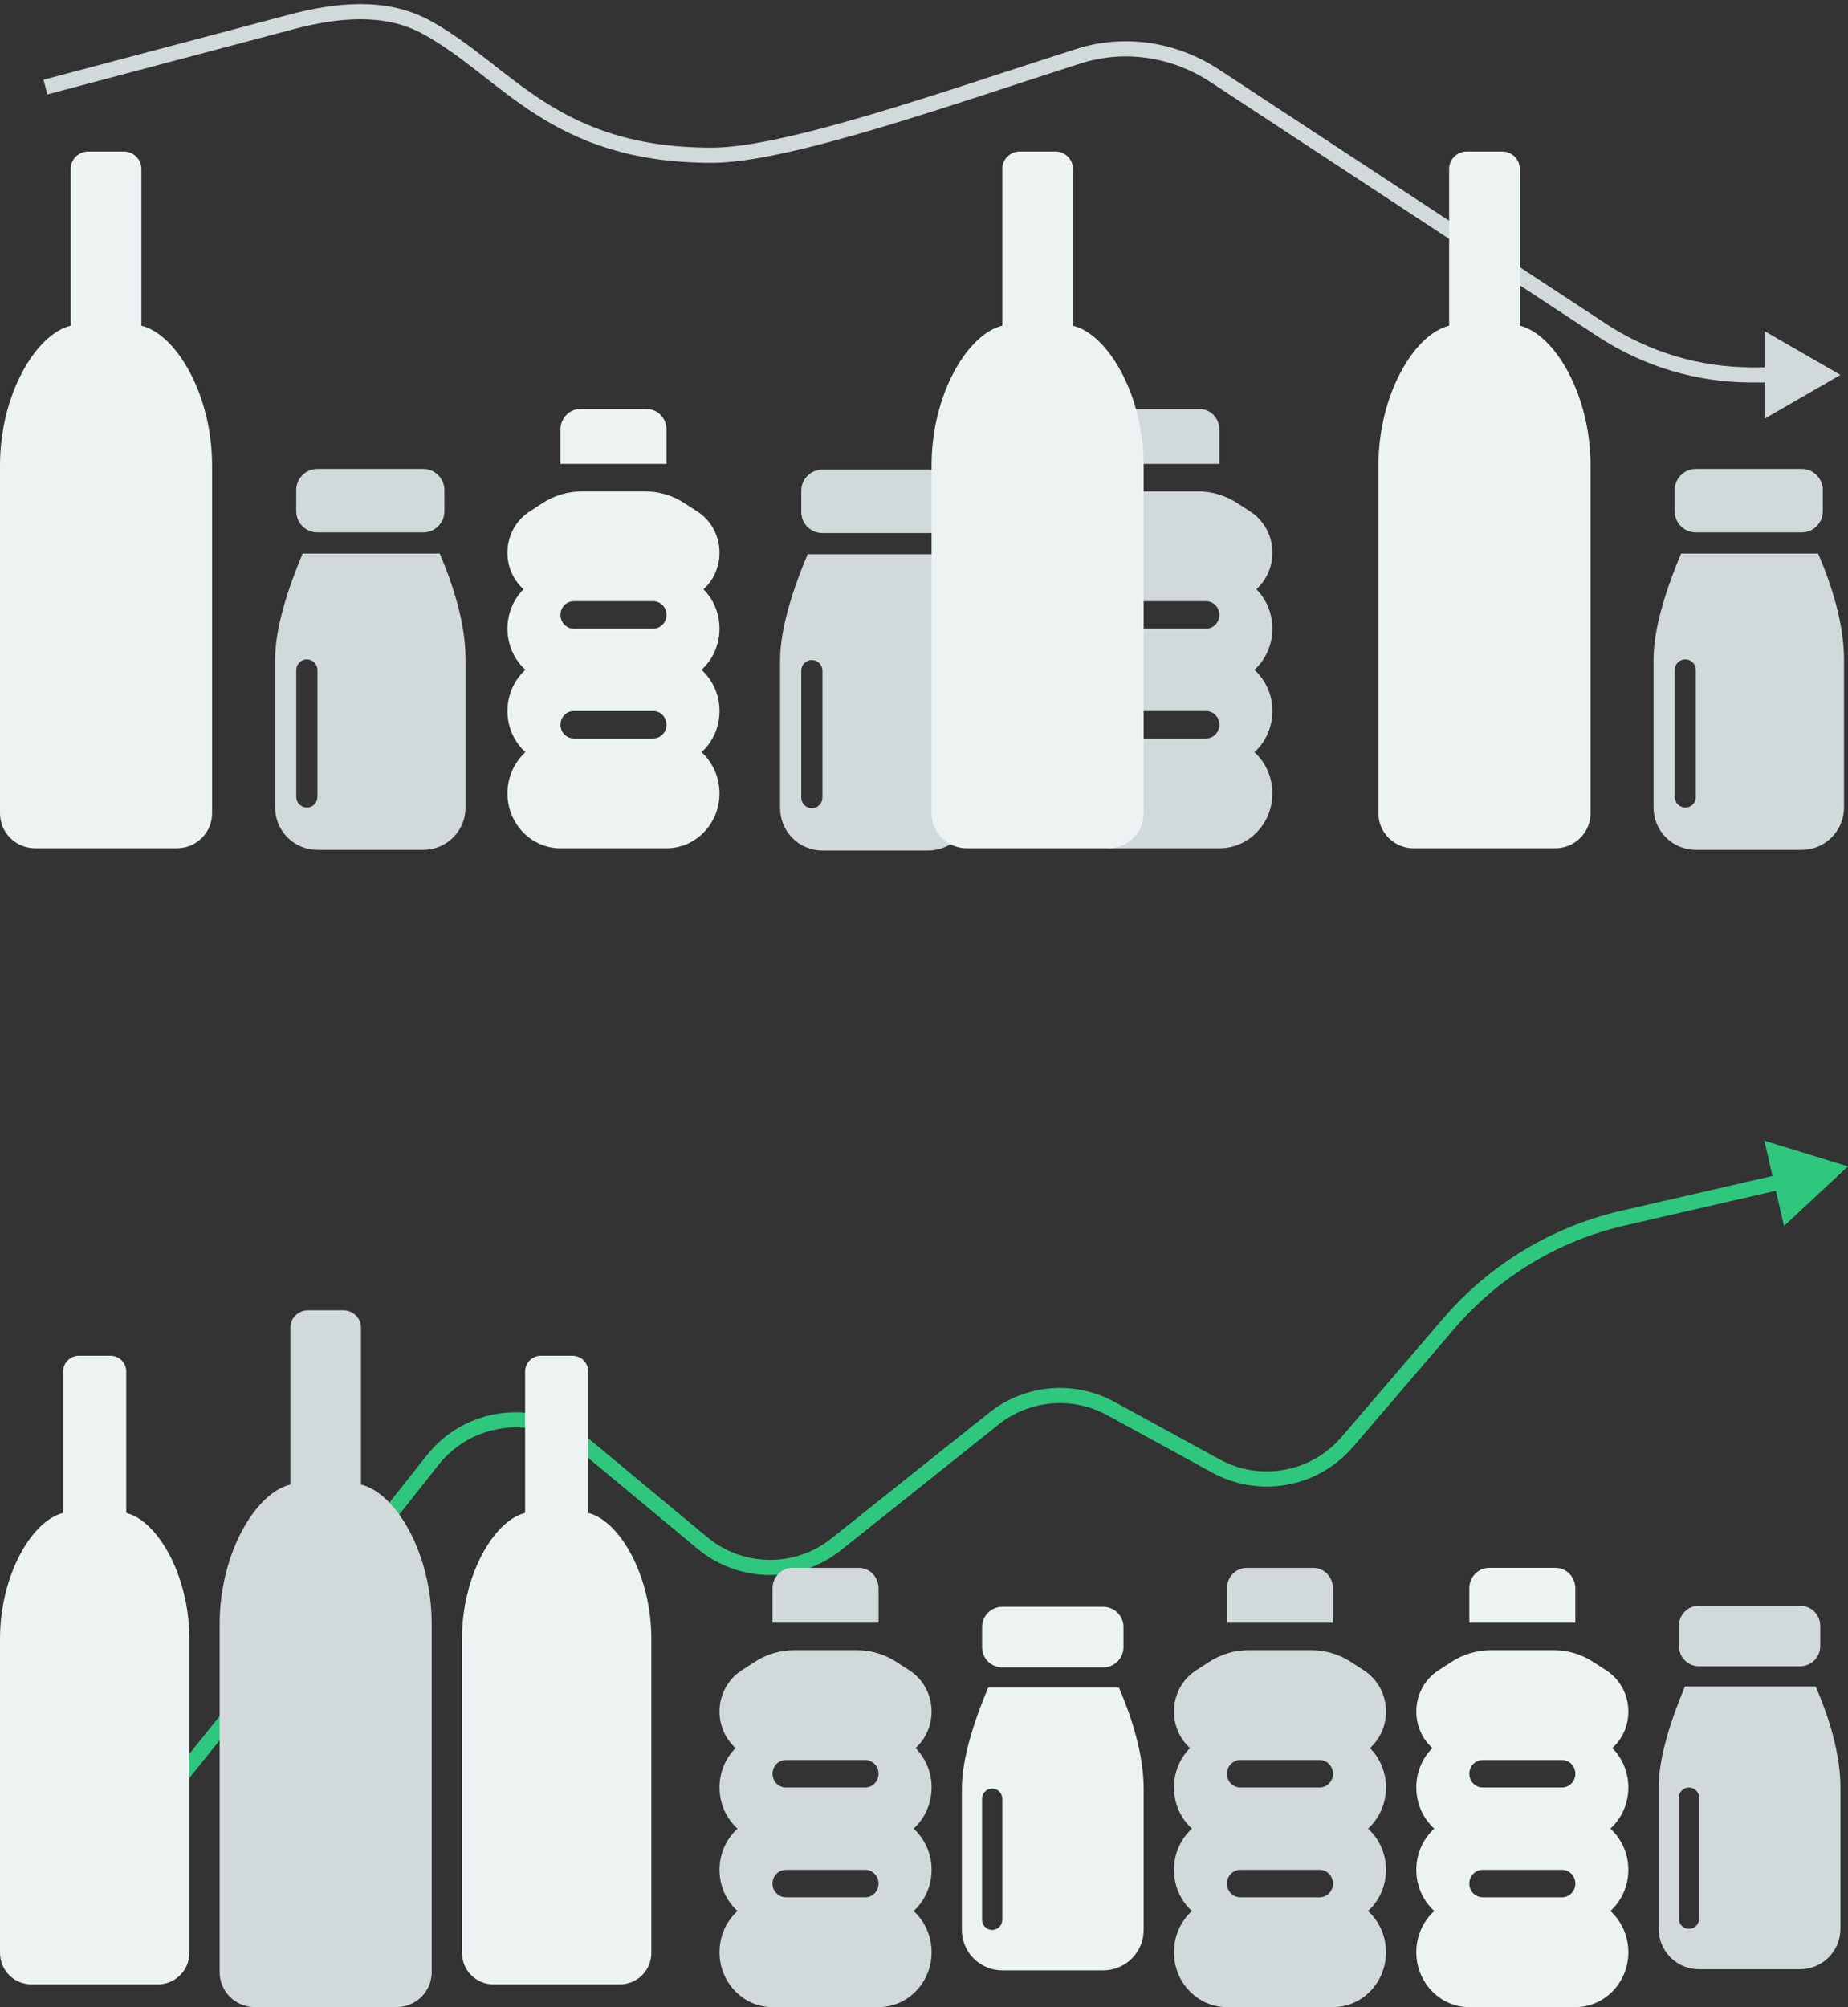 <?xml version="1.0" encoding="UTF-8"?> <svg xmlns="http://www.w3.org/2000/svg" width="244" height="265" viewBox="0 0 244 265" fill="none"><rect x="0" y="0" width="244" height="265" fill="#333333" stroke="none"/><path d="M243 49.5L233 43.727V55.273L243 49.5ZM211.501 43.588L210.952 44.424L211.501 43.588ZM160.385 10.008L160.934 9.172L160.385 10.008ZM38.448 2.899L38.191 1.933L38.448 2.899ZM6.256 12.467L38.704 3.866L38.191 1.933L5.744 10.533L6.256 12.467ZM55.816 4.468C58.413 5.89 60.736 7.634 63.126 9.492C65.5 11.338 67.949 13.304 70.727 15.083C76.331 18.672 83.268 21.5 94 21.5L94 19.5C83.684 19.5 77.117 16.8 71.805 13.398C69.124 11.681 66.762 9.786 64.353 7.913C61.959 6.052 59.526 4.219 56.776 2.714L55.816 4.468ZM94 21.5C99.152 21.5 107.176 19.526 115.903 16.935C124.662 14.333 134.309 11.051 142.711 8.37L142.103 6.465C133.644 9.163 124.07 12.422 115.333 15.017C106.564 17.622 98.815 19.5 94 19.5L94 21.5ZM159.836 10.844L210.952 44.424L212.05 42.752L160.934 9.172L159.836 10.844ZM231.267 50.5H234V48.5H231.267V50.5ZM210.952 44.424C216.986 48.388 224.048 50.5 231.267 50.5V48.5C224.438 48.5 217.758 46.502 212.05 42.752L210.952 44.424ZM142.711 8.37C148.481 6.529 154.749 7.503 159.836 10.844L160.934 9.172C155.368 5.516 148.476 4.432 142.103 6.465L142.711 8.37ZM38.704 3.866C44.614 2.3 50.756 1.699 55.816 4.468L56.776 2.714C51.009 -0.442 44.212 0.337 38.191 1.933L38.704 3.866Z" fill="#D2D9DB"></path><path d="M2.386 258.711C1.95 259.05 1.872 259.678 2.211 260.114C2.55 260.55 3.178 260.628 3.614 260.289L2.386 258.711ZM244 154L232.961 150.614L235.548 161.867L244 154ZM160.54 193.553L161.02 192.676L160.54 193.553ZM177.887 190.381L177.128 189.73L177.887 190.381ZM131.222 187.303L130.598 186.521L131.222 187.303ZM92.735 203.717L93.374 202.947L92.735 203.717ZM3.614 260.289C4.094 259.916 4.975 258.975 6.118 257.679C7.293 256.347 8.818 254.553 10.619 252.394C14.223 248.075 18.949 242.273 24.223 235.728C34.771 222.638 47.522 206.566 57.891 193.419L56.321 192.18C45.953 205.325 33.207 221.391 22.665 234.474C17.394 241.015 12.676 246.807 9.083 251.113C7.286 253.267 5.775 255.044 4.618 256.356C3.43 257.703 2.685 258.478 2.386 258.711L3.614 260.289ZM76.431 191.468L92.096 204.486L93.374 202.947L77.709 189.93L76.431 191.468ZM111.034 204.678L131.845 188.085L130.598 186.521L109.787 203.114L111.034 204.678ZM146.187 186.844L160.061 194.431L161.02 192.676L147.147 185.089L146.187 186.844ZM178.647 191.032L192.044 175.401L190.526 174.1L177.128 189.73L178.647 191.032ZM214.523 161.802L235.453 156.991L235.005 155.042L214.075 159.853L214.523 161.802ZM160.061 194.431C166.281 197.832 174.033 196.415 178.647 191.032L177.128 189.73C173.13 194.395 166.411 195.624 161.02 192.676L160.061 194.431ZM131.845 188.085C135.94 184.82 141.593 184.331 146.187 186.844L147.147 185.089C141.846 182.19 135.323 182.754 130.598 186.521L131.845 188.085ZM92.096 204.486C97.565 209.03 105.474 209.111 111.034 204.678L109.787 203.114C104.968 206.956 98.114 206.886 93.374 202.947L92.096 204.486ZM192.044 175.401C197.89 168.581 205.769 163.815 214.523 161.802L214.075 159.853C204.904 161.961 196.65 166.955 190.526 174.1L192.044 175.401ZM57.891 193.419C62.425 187.671 70.8 186.789 76.431 191.468L77.709 189.93C71.213 184.532 61.551 185.549 56.321 192.18L57.891 193.419Z" fill="#2FC77E"></path><path d="M76.625 54H85.375C86.83 54 88 55.212 88 56.719V61.25H74V56.719C74 55.212 75.17 54 76.625 54ZM67 72.975C67 70.766 68.094 68.715 69.909 67.548L71.638 66.427C73.202 65.407 75.006 64.875 76.855 64.875H85.145C86.994 64.875 88.798 65.407 90.362 66.427L92.091 67.548C93.906 68.715 95 70.766 95 72.975C95 74.9 94.18 76.634 92.878 77.8C94.191 79.115 95 80.961 95 83C95 85.164 94.081 87.112 92.627 88.438C94.081 89.763 95 91.711 95 93.875C95 96.039 94.081 97.987 92.627 99.312C94.081 100.638 95 102.586 95 104.75C95 108.749 91.861 112 88 112H74C70.139 112 67 108.749 67 104.75C67 102.586 67.919 100.638 69.373 99.312C67.919 97.987 67 96.039 67 93.875C67 91.711 67.919 89.763 69.373 88.438C67.919 87.112 67 85.164 67 83C67 80.961 67.809 79.115 69.122 77.8C67.82 76.622 67 74.9 67 72.975ZM74 81.188C74 82.184 74.787 83 75.75 83H86.25C87.213 83 88 82.184 88 81.188C88 80.191 87.213 79.375 86.25 79.375H75.75C74.787 79.375 74 80.191 74 81.188ZM75.75 93.875C74.787 93.875 74 94.691 74 95.688C74 96.684 74.787 97.5 75.75 97.5H86.25C87.213 97.5 88 96.684 88 95.688C88 94.691 87.213 93.875 86.25 93.875H75.75Z" fill="#EDF2F3"></path><path d="M104.625 207H113.375C114.83 207 116 208.212 116 209.719V214.25H102V209.719C102 208.212 103.17 207 104.625 207ZM95 225.975C95 223.766 96.094 221.715 97.909 220.548L99.638 219.427C101.202 218.407 103.006 217.875 104.855 217.875H113.145C114.994 217.875 116.798 218.407 118.363 219.427L120.091 220.548C121.906 221.715 123 223.766 123 225.975C123 227.9 122.18 229.634 120.878 230.8C122.191 232.114 123 233.961 123 236C123 238.164 122.081 240.112 120.627 241.438C122.081 242.763 123 244.711 123 246.875C123 249.039 122.081 250.987 120.627 252.312C122.081 253.638 123 255.586 123 257.75C123 261.749 119.861 265 116 265H102C98.139 265 95 261.749 95 257.75C95 255.586 95.919 253.638 97.373 252.312C95.919 250.987 95 249.039 95 246.875C95 244.711 95.919 242.763 97.373 241.438C95.919 240.112 95 238.164 95 236C95 233.961 95.809 232.114 97.122 230.8C95.82 229.622 95 227.9 95 225.975ZM102 234.188C102 235.184 102.787 236 103.75 236H114.25C115.212 236 116 235.184 116 234.188C116 233.191 115.212 232.375 114.25 232.375H103.75C102.787 232.375 102 233.191 102 234.188ZM103.75 246.875C102.787 246.875 102 247.691 102 248.688C102 249.684 102.787 250.5 103.75 250.5H114.25C115.212 250.5 116 249.684 116 248.688C116 247.691 115.212 246.875 114.25 246.875H103.75Z" fill="#D2D9DB"></path><path d="M149.625 54H158.375C159.83 54 161 55.212 161 56.719V61.25H147V56.719C147 55.212 148.17 54 149.625 54ZM140 72.975C140 70.766 141.094 68.715 142.909 67.548L144.638 66.427C146.202 65.407 148.006 64.875 149.855 64.875H158.145C159.994 64.875 161.798 65.407 163.363 66.427L165.091 67.548C166.906 68.715 168 70.766 168 72.975C168 74.9 167.18 76.634 165.878 77.8C167.191 79.115 168 80.961 168 83C168 85.164 167.081 87.112 165.627 88.438C167.081 89.763 168 91.711 168 93.875C168 96.039 167.081 97.987 165.627 99.312C167.081 100.638 168 102.586 168 104.75C168 108.749 164.861 112 161 112H147C143.139 112 140 108.749 140 104.75C140 102.586 140.919 100.638 142.373 99.312C140.919 97.987 140 96.039 140 93.875C140 91.711 140.919 89.763 142.373 88.438C140.919 87.112 140 85.164 140 83C140 80.961 140.809 79.115 142.122 77.8C140.82 76.622 140 74.9 140 72.975ZM147 81.188C147 82.184 147.787 83 148.75 83H159.25C160.212 83 161 82.184 161 81.188C161 80.191 160.212 79.375 159.25 79.375H148.75C147.787 79.375 147 80.191 147 81.188ZM148.75 93.875C147.787 93.875 147 94.691 147 95.688C147 96.684 147.787 97.5 148.75 97.5H159.25C160.212 97.5 161 96.684 161 95.688C161 94.691 160.212 93.875 159.25 93.875H148.75Z" fill="#D2D9DB"></path><path d="M164.625 207H173.375C174.83 207 176 208.212 176 209.719V214.25H162V209.719C162 208.212 163.17 207 164.625 207ZM155 225.975C155 223.766 156.094 221.715 157.909 220.548L159.638 219.427C161.202 218.407 163.006 217.875 164.855 217.875H173.145C174.994 217.875 176.798 218.407 178.363 219.427L180.091 220.548C181.906 221.715 183 223.766 183 225.975C183 227.9 182.18 229.634 180.878 230.8C182.191 232.114 183 233.961 183 236C183 238.164 182.081 240.112 180.627 241.438C182.081 242.763 183 244.711 183 246.875C183 249.039 182.081 250.987 180.627 252.312C182.081 253.638 183 255.586 183 257.75C183 261.749 179.861 265 176 265H162C158.139 265 155 261.749 155 257.75C155 255.586 155.919 253.638 157.373 252.312C155.919 250.987 155 249.039 155 246.875C155 244.711 155.919 242.763 157.373 241.438C155.919 240.112 155 238.164 155 236C155 233.961 155.809 232.114 157.122 230.8C155.82 229.622 155 227.9 155 225.975ZM162 234.188C162 235.184 162.787 236 163.75 236H174.25C175.212 236 176 235.184 176 234.188C176 233.191 175.212 232.375 174.25 232.375H163.75C162.787 232.375 162 233.191 162 234.188ZM163.75 246.875C162.787 246.875 162 247.691 162 248.688C162 249.684 162.787 250.5 163.75 250.5H174.25C175.212 250.5 176 249.684 176 248.688C176 247.691 175.212 246.875 174.25 246.875H163.75Z" fill="#D2D9DB"></path><path d="M196.625 207H205.375C206.83 207 208 208.212 208 209.719V214.25H194V209.719C194 208.212 195.17 207 196.625 207ZM187 225.975C187 223.766 188.094 221.715 189.909 220.548L191.638 219.427C193.202 218.407 195.006 217.875 196.855 217.875H205.145C206.994 217.875 208.798 218.407 210.363 219.427L212.091 220.548C213.906 221.715 215 223.766 215 225.975C215 227.9 214.18 229.634 212.878 230.8C214.191 232.114 215 233.961 215 236C215 238.164 214.081 240.112 212.627 241.438C214.081 242.763 215 244.711 215 246.875C215 249.039 214.081 250.987 212.627 252.312C214.081 253.638 215 255.586 215 257.75C215 261.749 211.861 265 208 265H194C190.139 265 187 261.749 187 257.75C187 255.586 187.919 253.638 189.373 252.312C187.919 250.987 187 249.039 187 246.875C187 244.711 187.919 242.763 189.373 241.438C187.919 240.112 187 238.164 187 236C187 233.961 187.809 232.114 189.122 230.8C187.82 229.622 187 227.9 187 225.975ZM194 234.188C194 235.184 194.787 236 195.75 236H206.25C207.212 236 208 235.184 208 234.188C208 233.191 207.212 232.375 206.25 232.375H195.75C194.787 232.375 194 233.191 194 234.188ZM195.75 246.875C194.787 246.875 194 247.691 194 248.688C194 249.684 194.787 250.5 195.75 250.5H206.25C207.212 250.5 208 249.684 208 248.688C208 247.691 207.212 246.875 206.25 246.875H195.75Z" fill="#EDF2F3"></path><path fill-rule="evenodd" clip-rule="evenodd" d="M36.324 87.059C36.324 82.751 38.168 77.336 39.962 73.089H58.054C59.775 77.085 61.471 82.24 61.471 87.059V106.618C61.471 108.1 60.883 109.522 59.834 110.57C58.786 111.618 57.365 112.207 55.883 112.207H41.913C40.43 112.207 39.009 111.618 37.961 110.57C36.913 109.522 36.324 108.1 36.324 106.618V87.059ZM40.515 87.059C40.145 87.059 39.789 87.207 39.528 87.469C39.266 87.731 39.118 88.086 39.118 88.457V105.221C39.118 105.592 39.266 105.947 39.528 106.209C39.789 106.471 40.145 106.618 40.515 106.618C40.886 106.618 41.241 106.471 41.503 106.209C41.765 105.947 41.913 105.592 41.913 105.221V88.457C41.913 88.086 41.765 87.731 41.503 87.469C41.241 87.207 40.886 87.059 40.515 87.059Z" fill="#D2D9DB"></path><path d="M55.882 61.912H41.911C40.368 61.912 39.117 63.163 39.117 64.706V67.5C39.117 69.043 40.368 70.294 41.911 70.294H55.882C57.425 70.294 58.676 69.043 58.676 67.5V64.706C58.676 63.163 57.425 61.912 55.882 61.912Z" fill="#D2D9DB"></path><path fill-rule="evenodd" clip-rule="evenodd" d="M218.324 87.059C218.324 82.751 220.168 77.336 221.962 73.089H240.054C241.775 77.085 243.471 82.24 243.471 87.059V106.618C243.471 108.1 242.883 109.522 241.835 110.57C240.787 111.618 239.365 112.207 237.883 112.207H223.912C222.43 112.207 221.009 111.618 219.961 110.57C218.913 109.522 218.324 108.1 218.324 106.618V87.059ZM222.515 87.059C222.145 87.059 221.79 87.207 221.528 87.469C221.266 87.731 221.118 88.086 221.118 88.457V105.221C221.118 105.592 221.266 105.947 221.528 106.209C221.79 106.471 222.145 106.618 222.515 106.618C222.886 106.618 223.241 106.471 223.503 106.209C223.765 105.947 223.912 105.592 223.912 105.221V88.457C223.912 88.086 223.765 87.731 223.503 87.469C223.241 87.207 222.886 87.059 222.515 87.059Z" fill="#D2D9DB"></path><path d="M237.882 61.912H223.911C222.368 61.912 221.117 63.163 221.117 64.706V67.5C221.117 69.043 222.368 70.294 223.911 70.294H237.882C239.425 70.294 240.676 69.043 240.676 67.5V64.706C240.676 63.163 239.425 61.912 237.882 61.912Z" fill="#D2D9DB"></path><path fill-rule="evenodd" clip-rule="evenodd" d="M103 87.147C103 82.839 104.844 77.424 106.638 73.177H124.73C126.451 77.172 128.147 82.328 128.147 87.147V106.706C128.147 108.188 127.558 109.61 126.51 110.658C125.462 111.706 124.041 112.294 122.559 112.294H108.588C107.106 112.294 105.685 111.706 104.637 110.658C103.589 109.61 103 108.188 103 106.706V87.147ZM107.191 87.147C106.821 87.147 106.465 87.294 106.203 87.556C105.941 87.819 105.794 88.174 105.794 88.544V105.309C105.794 105.68 105.941 106.035 106.203 106.297C106.465 106.559 106.821 106.706 107.191 106.706C107.562 106.706 107.917 106.559 108.179 106.297C108.441 106.035 108.588 105.68 108.588 105.309V88.544C108.588 88.174 108.441 87.819 108.179 87.556C107.917 87.294 107.562 87.147 107.191 87.147Z" fill="#D2D9DB"></path><path d="M122.558 62H108.587C107.044 62 105.793 63.251 105.793 64.794V67.588C105.793 69.131 107.044 70.382 108.587 70.382H122.558C124.101 70.382 125.352 69.131 125.352 67.588V64.794C125.352 63.251 124.101 62 122.558 62Z" fill="#D2D9DB"></path><path fill-rule="evenodd" clip-rule="evenodd" d="M127 236.147C127 232.035 128.76 226.867 130.472 222.813H147.739C149.381 226.627 151 231.547 151 236.147V254.813C151 256.228 150.438 257.585 149.438 258.585C148.438 259.585 147.081 260.147 145.667 260.147H132.333C130.919 260.147 129.562 259.585 128.562 258.585C127.562 257.585 127 256.228 127 254.813V236.147ZM131 236.147C130.646 236.147 130.307 236.287 130.057 236.537C129.807 236.787 129.667 237.127 129.667 237.48V253.48C129.667 253.834 129.807 254.173 130.057 254.423C130.307 254.673 130.646 254.813 131 254.813C131.354 254.813 131.693 254.673 131.943 254.423C132.193 254.173 132.333 253.834 132.333 253.48V237.48C132.333 237.127 132.193 236.787 131.943 236.537C131.693 236.287 131.354 236.147 131 236.147Z" fill="#EDF2F3"></path><path d="M145.668 212.146H132.335C130.862 212.146 129.668 213.34 129.668 214.813V217.48C129.668 218.953 130.862 220.146 132.335 220.146H145.668C147.141 220.146 148.335 218.953 148.335 217.48V214.813C148.335 213.34 147.141 212.146 145.668 212.146Z" fill="#EDF2F3"></path><path fill-rule="evenodd" clip-rule="evenodd" d="M219 236C219 231.888 220.76 226.72 222.472 222.667H239.739C241.381 226.48 243 231.4 243 236V254.667C243 256.081 242.438 257.438 241.438 258.438C240.438 259.438 239.081 260 237.667 260H224.333C222.919 260 221.562 259.438 220.562 258.438C219.562 257.438 219 256.081 219 254.667V236ZM223 236C222.646 236 222.307 236.141 222.057 236.391C221.807 236.641 221.667 236.98 221.667 237.334V253.334C221.667 253.687 221.807 254.026 222.057 254.276C222.307 254.527 222.646 254.667 223 254.667C223.354 254.667 223.693 254.527 223.943 254.276C224.193 254.026 224.333 253.687 224.333 253.334V237.334C224.333 236.98 224.193 236.641 223.943 236.391C223.693 236.141 223.354 236 223 236Z" fill="#D2D9DB"></path><path d="M237.668 212H224.335C222.862 212 221.668 213.194 221.668 214.667V217.333C221.668 218.806 222.862 220 224.335 220H237.668C239.141 220 240.335 218.806 240.335 217.333V214.667C240.335 213.194 239.141 212 237.668 212Z" fill="#D2D9DB"></path><path d="M4.667 112C3.429 112 2.242 111.515 1.367 110.653C0.492 109.79 0 108.62 0 107.4V61.4C0 52.2 4.667 44.15 9.333 43V22.3C9.333 21.69 9.579 21.105 10.017 20.674C10.454 20.242 11.048 20 11.667 20H16.333C16.952 20 17.546 20.242 17.983 20.674C18.421 21.105 18.667 21.69 18.667 22.3V43C23.333 44.15 28 52.2 28 61.4V107.4C28 108.62 27.508 109.79 26.633 110.653C25.758 111.515 24.571 112 23.333 112H4.667Z" fill="#EDF2F3"></path><path d="M186.667 112C185.429 112 184.242 111.515 183.367 110.653C182.492 109.79 182 108.62 182 107.4V61.4C182 52.2 186.667 44.15 191.333 43V22.3C191.333 21.69 191.579 21.105 192.017 20.674C192.454 20.242 193.048 20 193.667 20H198.333C198.952 20 199.546 20.242 199.983 20.674C200.421 21.105 200.667 21.69 200.667 22.3V43C205.333 44.15 210 52.2 210 61.4V107.4C210 108.62 209.508 109.79 208.633 110.653C207.758 111.515 206.571 112 205.333 112H186.667Z" fill="#EDF2F3"></path><path d="M4.167 262C3.062 262 2.002 261.563 1.22 260.785C0.439 260.006 0 258.951 0 257.85V216.35C0 208.05 4.167 200.788 8.333 199.75V181.075C8.333 180.525 8.553 179.997 8.944 179.608C9.334 179.219 9.864 179 10.417 179H14.583C15.136 179 15.666 179.219 16.056 179.608C16.447 179.997 16.667 180.525 16.667 181.075V199.75C20.833 200.788 25 208.05 25 216.35V257.85C25 258.951 24.561 260.006 23.78 260.785C22.998 261.563 21.938 262 20.833 262H4.167Z" fill="#EDF2F3"></path><path d="M65.167 262C64.062 262 63.002 261.563 62.22 260.785C61.439 260.006 61 258.951 61 257.85V216.35C61 208.05 65.167 200.788 69.333 199.75V181.075C69.333 180.525 69.553 179.997 69.944 179.608C70.334 179.219 70.864 179 71.417 179H75.583C76.136 179 76.666 179.219 77.056 179.608C77.447 179.997 77.667 180.525 77.667 181.075V199.75C81.833 200.788 86 208.05 86 216.35V257.85C86 258.951 85.561 260.006 84.78 260.785C83.998 261.563 82.938 262 81.833 262H65.167Z" fill="#EDF2F3"></path><path d="M127.667 112C126.429 112 125.242 111.515 124.367 110.653C123.492 109.79 123 108.62 123 107.4V61.4C123 52.2 127.667 44.15 132.333 43V22.3C132.333 21.69 132.579 21.105 133.017 20.674C133.454 20.242 134.048 20 134.667 20H139.333C139.952 20 140.546 20.242 140.983 20.674C141.421 21.105 141.667 21.69 141.667 22.3V43C146.333 44.15 151 52.2 151 61.4V107.4C151 108.62 150.508 109.79 149.633 110.653C148.758 111.515 147.571 112 146.333 112H127.667Z" fill="#EDF2F3"></path><path d="M33.667 265C32.429 265 31.242 264.515 30.367 263.653C29.492 262.79 29 261.62 29 260.4V214.4C29 205.2 33.667 197.15 38.333 196V175.3C38.333 174.69 38.579 174.105 39.017 173.674C39.454 173.242 40.048 173 40.667 173H45.333C45.952 173 46.546 173.242 46.983 173.674C47.421 174.105 47.667 174.69 47.667 175.3V196C52.333 197.15 57 205.2 57 214.4V260.4C57 261.62 56.508 262.79 55.633 263.653C54.758 264.515 53.571 265 52.333 265H33.667Z" fill="#D2D9DB"></path></svg> 